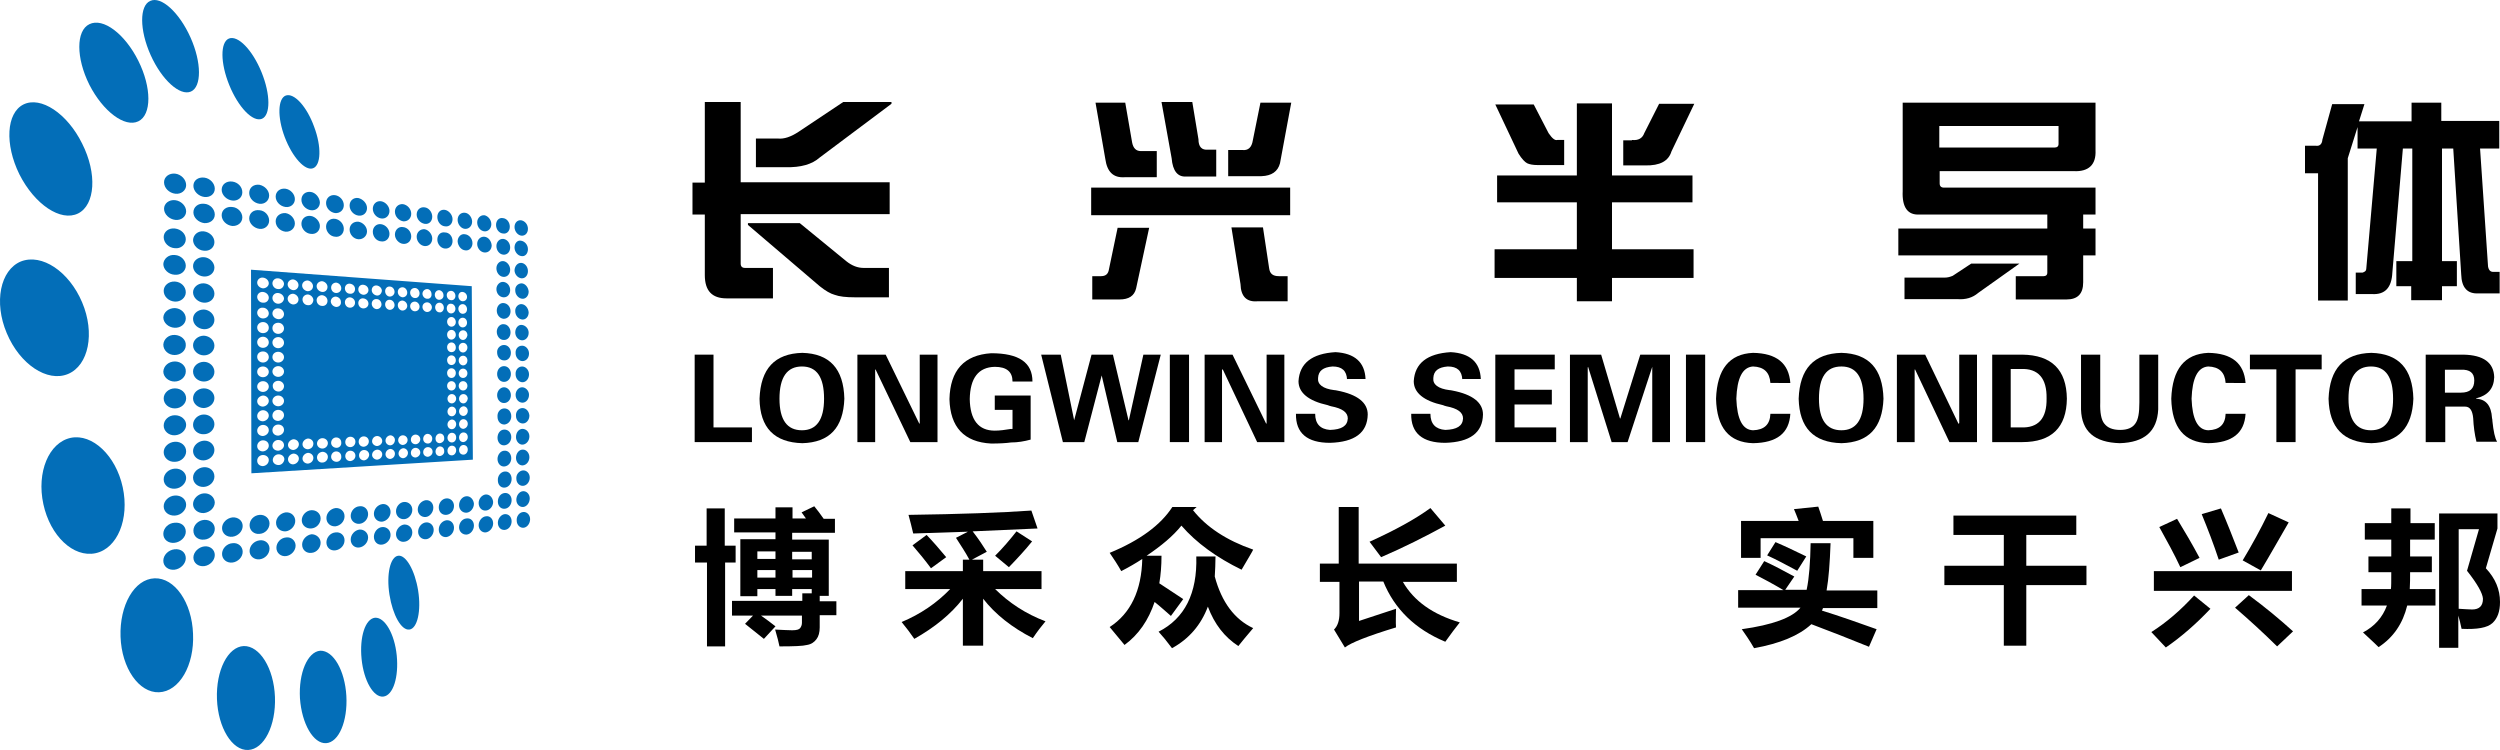 <svg xmlns="http://www.w3.org/2000/svg" xmlns:xlink="http://www.w3.org/1999/xlink" fill="none" version="1.1" width="120" height="36" viewBox="0 0 120 36"><g><g><g><g><path d="M6.639,2.916C7.283,4.207,7.283,5.514,6.639,5.824C5.995,6.133,4.951,5.359,4.29,4.069C3.646,2.779,3.646,1.471,4.29,1.161C4.951,0.835,5.995,1.626,6.639,2.916Z" fill-rule="evenodd" fill="#036EB8" fill-opacity="1"/></g><g><path d="M3.942,6.89C4.673,8.335,4.569,9.832,3.751,10.245C2.916,10.658,1.663,9.815,0.932,8.37C0.219,6.925,0.306,5.428,1.124,5.015C1.959,4.602,3.229,5.445,3.942,6.89Z" fill-rule="evenodd" fill="#036EB8" fill-opacity="1"/></g><g><path d="M3.942,14.512C4.569,15.991,4.255,17.539,3.264,17.952C2.272,18.365,0.95,17.488,0.324,15.991C-0.303,14.512,0.01,12.963,1.002,12.55C2.011,12.155,3.316,13.032,3.942,14.512Z" fill-rule="evenodd" fill="#036EB8" fill-opacity="1"/></g><g><path d="M5.891,23.389C6.221,24.92,5.63,26.331,4.586,26.554C3.525,26.778,2.411,25.729,2.081,24.197C1.75,22.666,2.342,21.238,3.403,21.015C4.429,20.808,5.56,21.858,5.891,23.389Z" fill-rule="evenodd" fill="#036EB8" fill-opacity="1"/></g><g><path d="M9.266,30.425C9.335,31.939,8.605,33.195,7.63,33.229C6.674,33.264,5.839,32.077,5.786,30.563C5.734,29.049,6.447,27.793,7.422,27.759C8.379,27.724,9.214,28.911,9.266,30.425Z" fill-rule="evenodd" fill="#036EB8" fill-opacity="1"/></g><g><path d="M13.198,33.453C13.25,34.829,12.676,35.965,11.91,35.999C11.145,36.034,10.466,34.933,10.414,33.556C10.362,32.18,10.936,31.045,11.701,31.01C12.467,30.993,13.145,32.077,13.198,33.453Z" fill-rule="evenodd" fill="#036EB8" fill-opacity="1"/></g><g><path d="M19.043,31.457C19.147,32.507,18.869,33.384,18.399,33.436C17.93,33.487,17.46,32.679,17.356,31.629C17.251,30.58,17.53,29.703,17.999,29.651C18.469,29.617,18.939,30.425,19.043,31.457Z" fill-rule="evenodd" fill="#036EB8" fill-opacity="1"/></g><g><path d="M20.07,28.344C20.226,29.324,20.035,30.167,19.652,30.219C19.269,30.27,18.852,29.531,18.695,28.55C18.539,27.569,18.73,26.726,19.113,26.675C19.478,26.623,19.913,27.363,20.07,28.344Z" fill-rule="evenodd" fill="#036EB8" fill-opacity="1"/></g><g><path d="M16.625,33.401C16.694,34.623,16.26,35.638,15.651,35.672C15.042,35.707,14.485,34.743,14.398,33.522C14.328,32.3,14.763,31.285,15.372,31.234C15.999,31.217,16.555,32.18,16.625,33.401Z" fill-rule="evenodd" fill="#036EB8" fill-opacity="1"/></g><g><path d="M9.144,1.798C9.683,3.002,9.683,4.172,9.161,4.396C8.64,4.619,7.77,3.845,7.23,2.641C6.691,1.437,6.691,0.267,7.213,0.043C7.735,-0.198,8.605,0.594,9.144,1.798Z" fill-rule="evenodd" fill="#036EB8" fill-opacity="1"/></g><g><path d="M12.554,3.467C12.989,4.533,12.989,5.531,12.571,5.703C12.136,5.875,11.44,5.153,11.006,4.086C10.571,3.019,10.571,2.022,10.988,1.85C11.423,1.678,12.119,2.4,12.554,3.467Z" fill-rule="evenodd" fill="#036EB8" fill-opacity="1"/></g><g><path d="M15.077,6.082C15.442,7.045,15.407,7.94,15.024,8.077C14.642,8.215,14.033,7.544,13.667,6.581C13.302,5.617,13.337,4.723,13.72,4.585C14.12,4.447,14.729,5.118,15.077,6.082Z" fill-rule="evenodd" fill="#036EB8" fill-opacity="1"/></g><g><path d="M8.935,8.886C8.935,9.144,8.692,9.333,8.413,9.299C8.118,9.264,7.874,9.024,7.874,8.748C7.874,8.49,8.118,8.301,8.413,8.335C8.692,8.37,8.935,8.611,8.935,8.886Z" fill-rule="evenodd" fill="#036EB8" fill-opacity="1"/></g><g><path d="M10.31,9.058C10.31,9.316,10.083,9.488,9.805,9.454C9.527,9.419,9.283,9.178,9.283,8.92C9.283,8.662,9.509,8.49,9.805,8.525C10.083,8.559,10.31,8.8,10.31,9.058Z" fill-rule="evenodd" fill="#036EB8" fill-opacity="1"/></g><g><path d="M11.632,9.23C11.632,9.488,11.406,9.66,11.145,9.626C10.866,9.591,10.64,9.35,10.64,9.11C10.64,8.852,10.866,8.68,11.145,8.714C11.423,8.748,11.632,8.972,11.632,9.23Z" fill-rule="evenodd" fill="#036EB8" fill-opacity="1"/></g><g><path d="M12.919,9.385C12.919,9.626,12.71,9.815,12.45,9.781C12.189,9.746,11.962,9.523,11.962,9.264C11.962,9.006,12.171,8.834,12.45,8.869C12.71,8.92,12.919,9.144,12.919,9.385Z" fill-rule="evenodd" fill="#036EB8" fill-opacity="1"/></g><g><path d="M14.154,9.557C14.154,9.798,13.946,9.97,13.702,9.935C13.441,9.901,13.232,9.677,13.232,9.436C13.232,9.196,13.441,9.024,13.702,9.058C13.946,9.092,14.154,9.316,14.154,9.557Z" fill-rule="evenodd" fill="#036EB8" fill-opacity="1"/></g><g><path d="M15.355,9.712C15.355,9.953,15.164,10.125,14.92,10.09C14.676,10.056,14.468,9.832,14.468,9.591C14.468,9.35,14.659,9.178,14.92,9.213C15.146,9.247,15.337,9.471,15.355,9.712Z" fill-rule="evenodd" fill="#036EB8" fill-opacity="1"/></g><g><path d="M16.503,9.849C16.503,10.09,16.312,10.245,16.086,10.228C15.842,10.193,15.651,9.987,15.651,9.746C15.651,9.505,15.842,9.333,16.086,9.368C16.312,9.402,16.503,9.609,16.503,9.849Z" fill-rule="evenodd" fill="#036EB8" fill-opacity="1"/></g><g><path d="M17.617,9.987C17.617,10.211,17.443,10.383,17.199,10.348C16.973,10.314,16.781,10.107,16.781,9.867C16.781,9.626,16.973,9.471,17.199,9.505C17.425,9.557,17.617,9.763,17.617,9.987Z" fill-rule="evenodd" fill="#036EB8" fill-opacity="1"/></g><g><path d="M18.695,10.125C18.695,10.348,18.521,10.52,18.295,10.486C18.069,10.452,17.895,10.245,17.895,10.021C17.895,9.798,18.069,9.626,18.295,9.66C18.504,9.695,18.695,9.901,18.695,10.125Z" fill-rule="evenodd" fill="#036EB8" fill-opacity="1"/></g><g><path d="M19.739,10.262C19.739,10.486,19.565,10.641,19.356,10.624C19.148,10.589,18.956,10.4,18.956,10.159C18.956,9.935,19.13,9.781,19.339,9.798C19.565,9.832,19.739,10.039,19.739,10.262Z" fill-rule="evenodd" fill="#036EB8" fill-opacity="1"/></g><g><path d="M20.748,10.4C20.748,10.624,20.591,10.778,20.383,10.744C20.174,10.71,20,10.52,20,10.297C20,10.073,20.174,9.918,20.383,9.953C20.574,9.97,20.748,10.176,20.748,10.4Z" fill-rule="evenodd" fill="#036EB8" fill-opacity="1"/></g><g><path d="M21.722,10.52C21.722,10.744,21.566,10.899,21.357,10.864C21.148,10.847,20.992,10.641,20.992,10.417C20.992,10.193,21.148,10.039,21.357,10.073C21.548,10.107,21.722,10.314,21.722,10.52Z" fill-rule="evenodd" fill="#036EB8" fill-opacity="1"/></g><g><path d="M22.662,10.641C22.662,10.847,22.505,11.002,22.314,10.985C22.122,10.968,21.966,10.761,21.966,10.555C21.966,10.331,22.122,10.193,22.314,10.211C22.505,10.228,22.662,10.434,22.662,10.641Z" fill-rule="evenodd" fill="#036EB8" fill-opacity="1"/></g><g><path d="M23.584,10.761C23.584,10.968,23.427,11.122,23.253,11.105C23.062,11.088,22.905,10.899,22.905,10.675C22.905,10.469,23.062,10.314,23.253,10.331C23.427,10.365,23.584,10.555,23.584,10.761Z" fill-rule="evenodd" fill="#036EB8" fill-opacity="1"/></g><g><path d="M24.471,10.882C24.471,11.088,24.332,11.243,24.141,11.208C23.949,11.191,23.81,11.002,23.81,10.796C23.81,10.589,23.949,10.434,24.141,10.469C24.332,10.486,24.471,10.675,24.471,10.882Z" fill-rule="evenodd" fill="#036EB8" fill-opacity="1"/></g><g><path d="M25.341,10.985C25.341,11.191,25.202,11.329,25.028,11.312C24.854,11.295,24.697,11.105,24.697,10.899C24.697,10.692,24.836,10.555,25.01,10.572C25.202,10.606,25.341,10.778,25.341,10.985Z" fill-rule="evenodd" fill="#036EB8" fill-opacity="1"/></g><g><path d="M8.935,10.142C8.935,10.4,8.692,10.589,8.413,10.555C8.118,10.52,7.874,10.279,7.874,10.021C7.874,9.763,8.118,9.574,8.413,9.609C8.692,9.643,8.935,9.884,8.935,10.142Z" fill-rule="evenodd" fill="#036EB8" fill-opacity="1"/></g><g><path d="M10.31,10.297C10.31,10.555,10.083,10.727,9.805,10.71C9.527,10.675,9.283,10.452,9.283,10.193C9.283,9.935,9.509,9.746,9.805,9.781C10.083,9.798,10.31,10.039,10.31,10.297Z" fill-rule="evenodd" fill="#036EB8" fill-opacity="1"/></g><g><path d="M11.632,10.434C11.632,10.692,11.406,10.864,11.145,10.847C10.866,10.813,10.64,10.589,10.64,10.331C10.64,10.073,10.866,9.901,11.145,9.935C11.423,9.953,11.632,10.193,11.632,10.434Z" fill-rule="evenodd" fill="#036EB8" fill-opacity="1"/></g><g><path d="M12.919,10.589C12.919,10.83,12.71,11.019,12.45,10.985C12.189,10.95,11.962,10.727,11.962,10.486C11.962,10.228,12.171,10.056,12.45,10.09C12.71,10.107,12.919,10.331,12.919,10.589Z" fill-rule="evenodd" fill="#036EB8" fill-opacity="1"/></g><g><path d="M14.154,10.727C14.154,10.968,13.946,11.14,13.702,11.122C13.441,11.088,13.232,10.882,13.232,10.624C13.232,10.383,13.441,10.211,13.702,10.228C13.946,10.262,14.154,10.486,14.154,10.727Z" fill-rule="evenodd" fill="#036EB8" fill-opacity="1"/></g><g><path d="M15.355,10.847C15.355,11.088,15.164,11.26,14.92,11.226C14.676,11.208,14.468,10.985,14.468,10.744C14.468,10.503,14.659,10.331,14.92,10.365C15.146,10.4,15.355,10.624,15.355,10.847Z" fill-rule="evenodd" fill="#036EB8" fill-opacity="1"/></g><g><path d="M16.503,10.985C16.503,11.226,16.312,11.398,16.086,11.363C15.842,11.346,15.651,11.122,15.651,10.882C15.651,10.641,15.842,10.469,16.086,10.503C16.312,10.538,16.503,10.744,16.503,10.985Z" fill-rule="evenodd" fill="#036EB8" fill-opacity="1"/></g><g><path d="M17.617,11.105C17.617,11.329,17.425,11.501,17.199,11.484C16.973,11.467,16.781,11.26,16.781,11.019C16.781,10.778,16.973,10.624,17.199,10.641C17.425,10.675,17.617,10.882,17.617,11.105Z" fill-rule="evenodd" fill="#036EB8" fill-opacity="1"/></g><g><path d="M18.695,11.226C18.695,11.449,18.521,11.621,18.295,11.587C18.069,11.57,17.895,11.363,17.895,11.122C17.895,10.899,18.069,10.727,18.295,10.761C18.521,10.796,18.695,11.002,18.695,11.226Z" fill-rule="evenodd" fill="#036EB8" fill-opacity="1"/></g><g><path d="M19.739,11.346C19.739,11.57,19.565,11.725,19.356,11.707C19.148,11.69,18.956,11.484,18.956,11.26C18.956,11.036,19.13,10.864,19.339,10.899C19.565,10.916,19.739,11.122,19.739,11.346Z" fill-rule="evenodd" fill="#036EB8" fill-opacity="1"/></g><g><path d="M20.748,11.449C20.748,11.673,20.591,11.828,20.383,11.811C20.174,11.793,20,11.587,20,11.363C20,11.14,20.174,10.985,20.383,11.002C20.574,11.036,20.748,11.243,20.748,11.449Z" fill-rule="evenodd" fill="#036EB8" fill-opacity="1"/></g><g><path d="M21.722,11.57C21.722,11.793,21.566,11.948,21.357,11.931C21.148,11.914,20.992,11.707,20.992,11.501C20.992,11.277,21.148,11.122,21.357,11.157C21.566,11.157,21.722,11.346,21.722,11.57Z" fill-rule="evenodd" fill="#036EB8" fill-opacity="1"/></g><g><path d="M22.679,11.673C22.679,11.879,22.523,12.051,22.331,12.017C22.14,12,21.983,11.811,21.966,11.587C21.966,11.381,22.122,11.208,22.314,11.243C22.505,11.26,22.679,11.449,22.679,11.673Z" fill-rule="evenodd" fill="#036EB8" fill-opacity="1"/></g><g><path d="M24.228,24.679C24.419,24.662,24.558,24.817,24.558,25.023C24.558,25.23,24.419,25.419,24.228,25.436C24.036,25.453,23.897,25.298,23.897,25.092C23.897,24.886,24.054,24.696,24.228,24.679Z" fill-rule="evenodd" fill="#036EB8" fill-opacity="1"/></g><g><path d="M24.228,23.664C24.419,23.647,24.558,23.802,24.558,24.008C24.558,24.215,24.419,24.404,24.228,24.421C24.036,24.438,23.897,24.283,23.897,24.077C23.897,23.853,24.036,23.681,24.228,23.664Z" fill-rule="evenodd" fill="#036EB8" fill-opacity="1"/></g><g><path d="M24.228,22.632C24.419,22.615,24.558,22.769,24.558,22.993C24.558,23.2,24.419,23.389,24.228,23.406C24.036,23.423,23.897,23.268,23.897,23.062C23.88,22.838,24.036,22.649,24.228,22.632Z" fill-rule="evenodd" fill="#036EB8" fill-opacity="1"/></g><g><path d="M24.21,21.634C24.402,21.617,24.541,21.789,24.541,21.995C24.541,22.202,24.402,22.374,24.21,22.391C24.019,22.408,23.88,22.236,23.88,22.03C23.88,21.823,24.036,21.634,24.21,21.634Z" fill-rule="evenodd" fill="#036EB8" fill-opacity="1"/></g><g><path d="M24.21,20.619C24.402,20.619,24.541,20.774,24.541,20.98C24.541,21.187,24.402,21.359,24.21,21.376C24.019,21.393,23.88,21.221,23.88,21.015C23.88,20.791,24.019,20.619,24.21,20.619Z" fill-rule="evenodd" fill="#036EB8" fill-opacity="1"/></g><g><path d="M24.21,19.604C24.402,19.604,24.541,19.759,24.541,19.982C24.541,20.189,24.401,20.361,24.21,20.378C24.019,20.378,23.88,20.223,23.88,20C23.862,19.776,24.019,19.604,24.21,19.604Z" fill-rule="evenodd" fill="#036EB8" fill-opacity="1"/></g><g><path d="M24.193,18.589C24.367,18.589,24.523,18.761,24.523,18.967C24.523,19.174,24.384,19.346,24.193,19.346C24.001,19.346,23.862,19.174,23.862,18.967C23.862,18.761,24.019,18.589,24.193,18.589Z" fill-rule="evenodd" fill="#036EB8" fill-opacity="1"/></g><g><path d="M24.193,17.574C24.384,17.574,24.523,17.746,24.523,17.952C24.523,18.159,24.384,18.331,24.193,18.331C24.001,18.331,23.862,18.159,23.862,17.952C23.862,17.746,24.001,17.574,24.193,17.574Z" fill-rule="evenodd" fill="#036EB8" fill-opacity="1"/></g><g><path d="M24.193,16.559C24.384,16.559,24.523,16.731,24.523,16.937C24.523,17.144,24.384,17.316,24.193,17.299C24.001,17.299,23.862,17.127,23.862,16.92C23.845,16.731,24.001,16.559,24.193,16.559Z" fill-rule="evenodd" fill="#036EB8" fill-opacity="1"/></g><g><path d="M24.175,15.561C24.367,15.561,24.506,15.75,24.506,15.957C24.506,16.163,24.367,16.335,24.175,16.318C23.984,16.318,23.845,16.129,23.845,15.922C23.845,15.716,24.001,15.544,24.175,15.561Z" fill-rule="evenodd" fill="#036EB8" fill-opacity="1"/></g><g><path d="M24.175,14.546C24.367,14.563,24.506,14.735,24.506,14.942C24.506,15.148,24.367,15.303,24.175,15.303C23.984,15.286,23.845,15.114,23.845,14.907C23.845,14.701,23.984,14.529,24.175,14.546Z" fill-rule="evenodd" fill="#036EB8" fill-opacity="1"/></g><g><path d="M24.158,13.531C24.349,13.548,24.488,13.72,24.488,13.927C24.488,14.133,24.349,14.288,24.158,14.271C23.967,14.254,23.827,14.082,23.827,13.875C23.827,13.686,23.984,13.514,24.158,13.531Z" fill-rule="evenodd" fill="#036EB8" fill-opacity="1"/></g><g><path d="M24.158,12.533C24.332,12.55,24.488,12.74,24.488,12.946C24.488,13.153,24.349,13.307,24.158,13.29C23.967,13.273,23.827,13.084,23.827,12.877C23.827,12.671,23.984,12.516,24.158,12.533Z" fill-rule="evenodd" fill="#036EB8" fill-opacity="1"/></g><g><path d="M25.115,24.576C25.289,24.559,25.445,24.714,25.445,24.92C25.445,25.126,25.306,25.316,25.132,25.333C24.958,25.35,24.802,25.195,24.802,24.989C24.784,24.782,24.923,24.593,25.115,24.576Z" fill-rule="evenodd" fill="#036EB8" fill-opacity="1"/></g><g><path d="M25.097,23.578C25.271,23.561,25.428,23.716,25.428,23.922C25.428,24.129,25.289,24.318,25.115,24.335C24.941,24.352,24.784,24.197,24.784,23.991C24.784,23.784,24.923,23.595,25.097,23.578Z" fill-rule="evenodd" fill="#036EB8" fill-opacity="1"/></g><g><path d="M25.097,22.58C25.271,22.563,25.428,22.718,25.428,22.924C25.428,23.131,25.289,23.303,25.115,23.32C24.941,23.337,24.784,23.182,24.784,22.976C24.767,22.769,24.923,22.597,25.097,22.58Z" fill-rule="evenodd" fill="#036EB8" fill-opacity="1"/></g><g><path d="M25.08,21.582C25.254,21.565,25.411,21.737,25.411,21.944C25.411,22.15,25.271,22.322,25.097,22.339C24.923,22.357,24.767,22.185,24.767,21.978C24.767,21.772,24.906,21.582,25.08,21.582Z" fill-rule="evenodd" fill="#036EB8" fill-opacity="1"/></g><g><path d="M25.08,20.585C25.254,20.585,25.411,20.739,25.411,20.946C25.411,21.152,25.271,21.324,25.097,21.342C24.923,21.359,24.767,21.187,24.767,20.98C24.767,20.757,24.906,20.585,25.08,20.585Z" fill-rule="evenodd" fill="#036EB8" fill-opacity="1"/></g><g><path d="M25.08,19.587C25.254,19.587,25.393,19.742,25.411,19.948C25.411,20.154,25.271,20.327,25.097,20.327C24.923,20.327,24.767,20.172,24.767,19.965C24.749,19.759,24.889,19.587,25.08,19.587Z" fill-rule="evenodd" fill="#036EB8" fill-opacity="1"/></g><g><path d="M25.063,18.589C25.237,18.589,25.393,18.761,25.393,18.95C25.393,19.157,25.254,19.329,25.08,19.329C24.906,19.329,24.749,19.174,24.749,18.95C24.749,18.761,24.889,18.589,25.063,18.589Z" fill-rule="evenodd" fill="#036EB8" fill-opacity="1"/></g><g><path d="M25.063,17.591C25.237,17.591,25.393,17.763,25.393,17.97C25.393,18.176,25.254,18.348,25.08,18.348C24.906,18.348,24.749,18.176,24.749,17.97C24.732,17.746,24.889,17.591,25.063,17.591Z" fill-rule="evenodd" fill="#036EB8" fill-opacity="1"/></g><g><path d="M25.063,16.593C25.237,16.593,25.393,16.765,25.393,16.972C25.393,17.178,25.254,17.333,25.08,17.333C24.906,17.333,24.749,17.161,24.749,16.955C24.732,16.748,24.871,16.593,25.063,16.593Z" fill-rule="evenodd" fill="#036EB8" fill-opacity="1"/></g><g><path d="M25.045,15.595C25.219,15.613,25.376,15.768,25.376,15.974C25.376,16.18,25.237,16.335,25.063,16.335C24.889,16.335,24.732,16.163,24.732,15.957C24.732,15.75,24.871,15.578,25.045,15.595Z" fill-rule="evenodd" fill="#036EB8" fill-opacity="1"/></g><g><path d="M25.045,14.598C25.219,14.615,25.358,14.787,25.376,14.993C25.376,15.2,25.237,15.355,25.063,15.337C24.889,15.32,24.732,15.148,24.732,14.942C24.715,14.752,24.871,14.58,25.045,14.598Z" fill-rule="evenodd" fill="#036EB8" fill-opacity="1"/></g><g><path d="M25.045,13.6C25.219,13.617,25.358,13.789,25.376,13.996C25.376,14.202,25.237,14.357,25.063,14.34C24.889,14.322,24.732,14.15,24.732,13.944C24.715,13.755,24.854,13.6,25.045,13.6Z" fill-rule="evenodd" fill="#036EB8" fill-opacity="1"/></g><g><path d="M25.028,12.619C25.202,12.636,25.341,12.808,25.341,13.015C25.341,13.221,25.202,13.376,25.028,13.359C24.854,13.342,24.697,13.17,24.697,12.963C24.715,12.757,24.854,12.602,25.028,12.619Z" fill-rule="evenodd" fill="#036EB8" fill-opacity="1"/></g><g><path d="M8.396,23.785C8.692,23.767,8.935,23.957,8.935,24.232C8.935,24.49,8.692,24.731,8.396,24.748C8.1,24.765,7.857,24.576,7.857,24.301C7.857,24.043,8.1,23.802,8.396,23.785Z" fill-rule="evenodd" fill="#036EB8" fill-opacity="1"/></g><g><path d="M8.396,22.494C8.692,22.477,8.935,22.683,8.935,22.942C8.935,23.2,8.692,23.44,8.396,23.458C8.1,23.475,7.857,23.286,7.857,23.01C7.857,22.735,8.1,22.511,8.396,22.494Z" fill-rule="evenodd" fill="#036EB8" fill-opacity="1"/></g><g><path d="M8.396,21.204C8.692,21.187,8.935,21.393,8.935,21.668C8.935,21.926,8.692,22.167,8.396,22.167C8.1,22.185,7.857,21.978,7.857,21.703C7.857,21.445,8.1,21.221,8.396,21.204Z" fill-rule="evenodd" fill="#036EB8" fill-opacity="1"/></g><g><path d="M8.396,19.931C8.692,19.931,8.935,20.137,8.935,20.395C8.935,20.653,8.692,20.877,8.396,20.894C8.1,20.911,7.857,20.688,7.857,20.43C7.857,20.154,8.1,19.931,8.396,19.931Z" fill-rule="evenodd" fill="#036EB8" fill-opacity="1"/></g><g><path d="M8.396,18.641C8.692,18.641,8.935,18.847,8.935,19.122C8.935,19.38,8.692,19.604,8.396,19.604C8.1,19.604,7.857,19.398,7.857,19.122C7.857,18.864,8.1,18.641,8.396,18.641Z" fill-rule="evenodd" fill="#036EB8" fill-opacity="1"/></g><g><path d="M8.396,17.35C8.692,17.35,8.935,17.574,8.918,17.832C8.918,18.09,8.674,18.314,8.379,18.314C8.083,18.314,7.839,18.09,7.839,17.832C7.857,17.557,8.1,17.35,8.396,17.35Z" fill-rule="evenodd" fill="#036EB8" fill-opacity="1"/></g><g><path d="M8.396,16.077C8.692,16.094,8.935,16.301,8.918,16.576C8.918,16.834,8.674,17.041,8.379,17.041C8.083,17.041,7.839,16.817,7.839,16.542C7.857,16.266,8.1,16.06,8.396,16.077Z" fill-rule="evenodd" fill="#036EB8" fill-opacity="1"/></g><g><path d="M8.396,14.787C8.692,14.804,8.918,15.028,8.918,15.286C8.918,15.544,8.674,15.75,8.379,15.733C8.083,15.716,7.839,15.492,7.839,15.234C7.857,14.976,8.1,14.787,8.396,14.787Z" fill-rule="evenodd" fill="#036EB8" fill-opacity="1"/></g><g><path d="M8.396,13.514C8.692,13.531,8.918,13.755,8.918,14.03C8.918,14.288,8.674,14.494,8.396,14.477C8.1,14.46,7.857,14.236,7.857,13.961C7.857,13.703,8.1,13.497,8.396,13.514Z" fill-rule="evenodd" fill="#036EB8" fill-opacity="1"/></g><g><path d="M8.396,12.241C8.692,12.258,8.918,12.499,8.918,12.757C8.918,13.015,8.674,13.221,8.379,13.187C8.083,13.17,7.839,12.929,7.839,12.671C7.857,12.413,8.1,12.206,8.396,12.241Z" fill-rule="evenodd" fill="#036EB8" fill-opacity="1"/></g><g><path d="M8.396,10.968C8.692,11.002,8.918,11.226,8.918,11.484C8.918,11.742,8.674,11.948,8.396,11.914C8.1,11.897,7.857,11.656,7.857,11.381C7.857,11.122,8.1,10.933,8.396,10.968Z" fill-rule="evenodd" fill="#036EB8" fill-opacity="1"/></g><g><path d="M9.788,23.681C10.066,23.664,10.292,23.853,10.31,24.111C10.31,24.369,10.083,24.593,9.788,24.627C9.509,24.645,9.266,24.455,9.266,24.197C9.266,23.939,9.509,23.698,9.788,23.681Z" fill-rule="evenodd" fill="#036EB8" fill-opacity="1"/></g><g><path d="M9.788,22.425C10.066,22.408,10.292,22.597,10.292,22.873C10.292,23.131,10.066,23.354,9.788,23.372C9.509,23.389,9.266,23.2,9.266,22.924C9.266,22.666,9.509,22.443,9.788,22.425Z" fill-rule="evenodd" fill="#036EB8" fill-opacity="1"/></g><g><path d="M9.788,21.152C10.066,21.135,10.292,21.342,10.292,21.6C10.292,21.858,10.066,22.081,9.788,22.099C9.509,22.116,9.266,21.909,9.266,21.651C9.266,21.393,9.509,21.17,9.788,21.152Z" fill-rule="evenodd" fill="#036EB8" fill-opacity="1"/></g><g><path d="M9.788,19.896C10.066,19.896,10.292,20.103,10.292,20.361C10.292,20.619,10.066,20.843,9.788,20.843C9.509,20.86,9.266,20.653,9.266,20.395C9.266,20.12,9.509,19.896,9.788,19.896Z" fill-rule="evenodd" fill="#036EB8" fill-opacity="1"/></g><g><path d="M9.788,18.641C10.066,18.641,10.292,18.847,10.292,19.105C10.292,19.363,10.066,19.57,9.788,19.587C9.509,19.587,9.266,19.38,9.266,19.122C9.266,18.847,9.509,18.641,9.788,18.641Z" fill-rule="evenodd" fill="#036EB8" fill-opacity="1"/></g><g><path d="M9.788,17.367C10.066,17.367,10.292,17.591,10.292,17.849C10.292,18.107,10.066,18.314,9.788,18.314C9.509,18.314,9.266,18.107,9.266,17.832C9.266,17.574,9.509,17.367,9.788,17.367Z" fill-rule="evenodd" fill="#036EB8" fill-opacity="1"/></g><g><path d="M9.788,16.112C10.066,16.129,10.292,16.335,10.292,16.593C10.292,16.851,10.066,17.058,9.788,17.058C9.509,17.058,9.266,16.834,9.266,16.576C9.266,16.318,9.509,16.112,9.788,16.112Z" fill-rule="evenodd" fill="#036EB8" fill-opacity="1"/></g><g><path d="M9.788,14.856C10.066,14.873,10.292,15.097,10.292,15.355C10.292,15.613,10.066,15.819,9.788,15.802C9.509,15.785,9.266,15.578,9.266,15.303C9.266,15.045,9.509,14.856,9.788,14.856Z" fill-rule="evenodd" fill="#036EB8" fill-opacity="1"/></g><g><path d="M9.788,13.6C10.066,13.617,10.292,13.841,10.292,14.099C10.292,14.357,10.066,14.546,9.788,14.529C9.509,14.512,9.266,14.288,9.266,14.03C9.266,13.789,9.509,13.583,9.788,13.6Z" fill-rule="evenodd" fill="#036EB8" fill-opacity="1"/></g><g><path d="M9.788,12.344C10.066,12.361,10.292,12.602,10.292,12.843C10.292,13.101,10.066,13.29,9.788,13.273C9.509,13.256,9.266,13.032,9.266,12.774C9.266,12.516,9.509,12.327,9.788,12.344Z" fill-rule="evenodd" fill="#036EB8" fill-opacity="1"/></g><g><path d="M9.788,11.105C10.066,11.14,10.292,11.363,10.292,11.621C10.292,11.879,10.066,12.069,9.788,12.034C9.509,12.017,9.266,11.776,9.266,11.518C9.283,11.26,9.509,11.071,9.788,11.105Z" fill-rule="evenodd" fill="#036EB8" fill-opacity="1"/></g><g><path d="M23.601,11.776C23.601,11.983,23.445,12.137,23.253,12.12C23.062,12.103,22.905,11.914,22.905,11.707C22.905,11.501,23.062,11.346,23.253,11.363C23.445,11.381,23.584,11.57,23.601,11.776Z" fill-rule="evenodd" fill="#036EB8" fill-opacity="1"/></g><g><path d="M8.918,25.522C8.918,25.78,8.674,26.021,8.379,26.055C8.083,26.09,7.839,25.901,7.839,25.625C7.839,25.35,8.083,25.109,8.379,25.092C8.692,25.058,8.918,25.247,8.918,25.522Z" fill-rule="evenodd" fill="#036EB8" fill-opacity="1"/></g><g><path d="M10.31,25.384C10.31,25.643,10.083,25.883,9.805,25.901C9.509,25.935,9.283,25.746,9.283,25.47C9.283,25.212,9.509,24.972,9.805,24.954C10.083,24.937,10.31,25.126,10.31,25.384Z" fill-rule="evenodd" fill="#036EB8" fill-opacity="1"/></g><g><path d="M11.649,25.247C11.649,25.505,11.423,25.729,11.162,25.763C10.884,25.797,10.658,25.608,10.658,25.35C10.658,25.092,10.884,24.868,11.162,24.834C11.423,24.817,11.649,24.989,11.649,25.247Z" fill-rule="evenodd" fill="#036EB8" fill-opacity="1"/></g><g><path d="M12.937,25.126C12.937,25.384,12.728,25.608,12.467,25.625C12.206,25.66,11.98,25.47,11.98,25.212C11.98,24.954,12.189,24.731,12.467,24.713C12.728,24.696,12.937,24.886,12.937,25.126Z" fill-rule="evenodd" fill="#036EB8" fill-opacity="1"/></g><g><path d="M14.172,25.006C14.172,25.247,13.963,25.47,13.72,25.505C13.459,25.522,13.25,25.35,13.25,25.092C13.25,24.851,13.459,24.627,13.72,24.593C13.98,24.576,14.172,24.765,14.172,25.006Z" fill-rule="evenodd" fill="#036EB8" fill-opacity="1"/></g><g><path d="M15.39,24.886C15.39,25.126,15.198,25.35,14.937,25.367C14.694,25.384,14.485,25.212,14.485,24.972C14.485,24.731,14.694,24.507,14.937,24.49C15.181,24.473,15.39,24.645,15.39,24.886Z" fill-rule="evenodd" fill="#036EB8" fill-opacity="1"/></g><g><path d="M16.538,24.782C16.538,25.023,16.347,25.23,16.103,25.264C15.859,25.281,15.668,25.109,15.668,24.868C15.668,24.627,15.859,24.421,16.103,24.387C16.347,24.369,16.538,24.541,16.538,24.782Z" fill-rule="evenodd" fill="#036EB8" fill-opacity="1"/></g><g><path d="M17.669,24.679C17.669,24.92,17.477,25.126,17.251,25.144C17.025,25.161,16.834,24.989,16.834,24.765C16.834,24.524,17.025,24.318,17.251,24.301C17.477,24.266,17.669,24.438,17.669,24.679Z" fill-rule="evenodd" fill="#036EB8" fill-opacity="1"/></g><g><path d="M18.747,24.576C18.747,24.8,18.573,25.006,18.347,25.04C18.121,25.058,17.947,24.886,17.947,24.662C17.947,24.438,18.121,24.232,18.347,24.197C18.556,24.163,18.747,24.335,18.747,24.576Z" fill-rule="evenodd" fill="#036EB8" fill-opacity="1"/></g><g><path d="M19.791,24.473C19.791,24.696,19.617,24.903,19.408,24.92C19.2,24.937,19.008,24.782,19.008,24.541C19.008,24.318,19.182,24.111,19.391,24.094C19.617,24.077,19.791,24.249,19.791,24.473Z" fill-rule="evenodd" fill="#036EB8" fill-opacity="1"/></g><g><path d="M20.8,24.369C20.8,24.593,20.626,24.8,20.435,24.817C20.226,24.834,20.052,24.679,20.052,24.455C20.052,24.232,20.226,24.043,20.435,24.008C20.644,23.991,20.8,24.146,20.8,24.369Z" fill-rule="evenodd" fill="#036EB8" fill-opacity="1"/></g><g><path d="M21.792,24.283C21.792,24.507,21.635,24.696,21.427,24.713C21.218,24.731,21.061,24.576,21.061,24.352C21.061,24.129,21.218,23.939,21.427,23.922C21.618,23.905,21.792,24.06,21.792,24.283Z" fill-rule="evenodd" fill="#036EB8" fill-opacity="1"/></g><g><path d="M22.749,24.18C22.749,24.387,22.592,24.593,22.401,24.61C22.209,24.627,22.035,24.473,22.035,24.249C22.035,24.025,22.192,23.836,22.383,23.819C22.575,23.802,22.731,23.974,22.749,24.18Z" fill-rule="evenodd" fill="#036EB8" fill-opacity="1"/></g><g><path d="M23.671,24.094C23.671,24.301,23.514,24.49,23.323,24.507C23.131,24.524,22.975,24.369,22.975,24.146C22.975,23.939,23.131,23.75,23.323,23.733C23.514,23.733,23.653,23.888,23.671,24.094Z" fill-rule="evenodd" fill="#036EB8" fill-opacity="1"/></g><g><path d="M8.918,26.795C8.918,27.053,8.674,27.311,8.379,27.346C8.083,27.38,7.839,27.191,7.839,26.916C7.839,26.64,8.083,26.399,8.379,26.365C8.692,26.331,8.918,26.52,8.918,26.795Z" fill-rule="evenodd" fill="#036EB8" fill-opacity="1"/></g><g><path d="M10.31,26.64C10.31,26.898,10.083,27.139,9.805,27.174C9.509,27.208,9.283,27.019,9.283,26.761C9.283,26.503,9.527,26.262,9.805,26.227C10.083,26.193,10.31,26.382,10.31,26.64Z" fill-rule="evenodd" fill="#036EB8" fill-opacity="1"/></g><g><path d="M11.649,26.485C11.649,26.744,11.423,26.967,11.162,27.002C10.884,27.036,10.658,26.847,10.658,26.589C10.658,26.331,10.884,26.09,11.162,26.073C11.423,26.038,11.649,26.227,11.649,26.485Z" fill-rule="evenodd" fill="#036EB8" fill-opacity="1"/></g><g><path d="M12.937,26.331C12.937,26.589,12.728,26.812,12.467,26.847C12.206,26.881,11.98,26.692,11.98,26.451C11.98,26.193,12.189,25.969,12.467,25.935C12.728,25.901,12.937,26.09,12.937,26.331Z" fill-rule="evenodd" fill="#036EB8" fill-opacity="1"/></g><g><path d="M14.189,26.193C14.189,26.434,13.98,26.658,13.737,26.692C13.476,26.726,13.267,26.537,13.267,26.296C13.267,26.038,13.476,25.815,13.737,25.797C13.98,25.763,14.189,25.952,14.189,26.193Z" fill-rule="evenodd" fill="#036EB8" fill-opacity="1"/></g><g><path d="M15.39,26.055C15.39,26.296,15.198,26.52,14.955,26.537C14.711,26.572,14.502,26.399,14.502,26.141C14.502,25.901,14.711,25.677,14.955,25.643C15.181,25.643,15.39,25.815,15.39,26.055Z" fill-rule="evenodd" fill="#036EB8" fill-opacity="1"/></g><g><path d="M16.538,25.935C16.538,26.176,16.347,26.382,16.103,26.417C15.859,26.451,15.668,26.279,15.668,26.038C15.668,25.797,15.859,25.574,16.103,25.556C16.347,25.522,16.538,25.694,16.538,25.935Z" fill-rule="evenodd" fill="#036EB8" fill-opacity="1"/></g><g><path d="M17.669,25.797C17.669,26.038,17.477,26.245,17.251,26.279C17.025,26.313,16.834,26.141,16.834,25.901C16.834,25.66,17.025,25.453,17.251,25.419C17.477,25.402,17.669,25.574,17.669,25.797Z" fill-rule="evenodd" fill="#036EB8" fill-opacity="1"/></g><g><path d="M18.747,25.677C18.747,25.901,18.573,26.107,18.347,26.141C18.121,26.176,17.947,26.004,17.947,25.763C17.947,25.539,18.121,25.316,18.347,25.298C18.573,25.281,18.747,25.453,18.747,25.677Z" fill-rule="evenodd" fill="#036EB8" fill-opacity="1"/></g><g><path d="M19.791,25.556C19.791,25.78,19.617,25.987,19.408,26.004C19.2,26.038,19.008,25.866,19.008,25.643C19.008,25.419,19.182,25.212,19.391,25.178C19.617,25.161,19.791,25.333,19.791,25.556Z" fill-rule="evenodd" fill="#036EB8" fill-opacity="1"/></g><g><path d="M20.818,25.436C20.818,25.66,20.644,25.866,20.452,25.883C20.244,25.901,20.07,25.746,20.07,25.522C20.07,25.298,20.244,25.092,20.452,25.075C20.644,25.058,20.818,25.212,20.818,25.436Z" fill-rule="evenodd" fill="#036EB8" fill-opacity="1"/></g><g><path d="M21.792,25.333C21.792,25.556,21.635,25.746,21.427,25.78C21.218,25.797,21.061,25.643,21.061,25.419C21.061,25.195,21.218,25.006,21.427,24.972C21.635,24.954,21.792,25.109,21.792,25.333Z" fill-rule="evenodd" fill="#036EB8" fill-opacity="1"/></g><g><path d="M22.749,25.23C22.749,25.436,22.592,25.643,22.401,25.66C22.209,25.677,22.035,25.522,22.035,25.316C22.035,25.092,22.192,24.903,22.383,24.886C22.592,24.851,22.749,25.006,22.749,25.23Z" fill-rule="evenodd" fill="#036EB8" fill-opacity="1"/></g><g><path d="M23.671,25.126C23.671,25.333,23.514,25.522,23.323,25.556C23.131,25.574,22.975,25.419,22.975,25.212C22.975,25.006,23.131,24.8,23.323,24.782C23.514,24.748,23.671,24.903,23.671,25.126Z" fill-rule="evenodd" fill="#036EB8" fill-opacity="1"/></g><g><path d="M24.488,11.879C24.488,12.086,24.349,12.241,24.158,12.224C23.967,12.206,23.827,12.017,23.827,11.811C23.827,11.604,23.984,11.449,24.158,11.467C24.332,11.484,24.488,11.656,24.488,11.879Z" fill-rule="evenodd" fill="#036EB8" fill-opacity="1"/></g><g><path d="M25.341,11.965C25.341,12.172,25.202,12.327,25.028,12.292C24.854,12.275,24.697,12.086,24.697,11.879C24.697,11.673,24.836,11.518,25.01,11.553C25.202,11.587,25.341,11.759,25.341,11.965Z" fill-rule="evenodd" fill="#036EB8" fill-opacity="1"/></g><g><path d="M22.209,14.46C22.088,14.46,22.001,14.34,22.001,14.219C22.001,14.099,22.088,13.996,22.209,14.013C22.331,14.03,22.418,14.133,22.418,14.254C22.418,14.374,22.331,14.46,22.209,14.46ZM22.209,15.062C22.088,15.062,22.001,14.942,22.001,14.821C22.001,14.701,22.088,14.598,22.209,14.598C22.331,14.598,22.418,14.718,22.418,14.838C22.418,14.976,22.331,15.062,22.209,15.062ZM22.209,15.716C22.088,15.716,22.001,15.595,22.001,15.475C22.001,15.355,22.088,15.251,22.209,15.251C22.331,15.251,22.418,15.355,22.418,15.492C22.418,15.613,22.331,15.716,22.209,15.716ZM22.227,16.318C22.105,16.318,22.018,16.215,22.018,16.077C22.018,15.957,22.105,15.854,22.227,15.854C22.349,15.854,22.436,15.957,22.436,16.094C22.418,16.215,22.331,16.318,22.227,16.318ZM22.227,16.92C22.105,16.92,22.018,16.817,22.018,16.679C22.018,16.559,22.105,16.456,22.227,16.456C22.349,16.456,22.436,16.559,22.436,16.679C22.436,16.817,22.331,16.92,22.227,16.92ZM22.227,17.539C22.122,17.539,22.018,17.436,22.018,17.299C22.018,17.178,22.105,17.075,22.227,17.075C22.349,17.075,22.436,17.178,22.436,17.299C22.436,17.436,22.349,17.539,22.227,17.539ZM22.227,18.142C22.105,18.142,22.018,18.038,22.018,17.918C22.018,17.798,22.105,17.694,22.227,17.694C22.349,17.694,22.436,17.798,22.436,17.918C22.436,18.038,22.349,18.142,22.227,18.142ZM22.227,18.744C22.105,18.744,22.018,18.641,22.018,18.52C22.018,18.4,22.105,18.296,22.227,18.296C22.349,18.296,22.436,18.4,22.436,18.52C22.436,18.641,22.349,18.744,22.227,18.744ZM22.244,19.363C22.122,19.363,22.035,19.26,22.035,19.139C22.035,19.019,22.122,18.916,22.244,18.916C22.366,18.916,22.453,19.019,22.453,19.139C22.436,19.26,22.349,19.363,22.244,19.363ZM22.244,19.965C22.122,19.965,22.035,19.862,22.035,19.742C22.035,19.621,22.122,19.518,22.244,19.501C22.366,19.501,22.453,19.604,22.453,19.724C22.453,19.862,22.349,19.965,22.244,19.965ZM22.244,20.585C22.122,20.585,22.035,20.481,22.035,20.361C22.035,20.24,22.122,20.12,22.244,20.12C22.366,20.12,22.453,20.223,22.453,20.344C22.453,20.464,22.366,20.567,22.244,20.585ZM22.244,21.221C22.122,21.221,22.035,21.135,22.035,20.997C22.035,20.877,22.122,20.757,22.244,20.757C22.366,20.757,22.453,20.843,22.453,20.98C22.453,21.101,22.366,21.204,22.244,21.221ZM22.244,21.823C22.122,21.823,22.035,21.737,22.035,21.6C22.035,21.479,22.122,21.359,22.244,21.359C22.366,21.359,22.453,21.445,22.453,21.582C22.453,21.703,22.366,21.823,22.244,21.823ZM21.67,15.681C21.548,15.681,21.461,15.561,21.461,15.441C21.461,15.32,21.548,15.217,21.67,15.217C21.792,15.217,21.879,15.337,21.879,15.458C21.879,15.595,21.774,15.681,21.67,15.681ZM21.67,16.301C21.548,16.301,21.461,16.198,21.461,16.06C21.461,15.94,21.548,15.836,21.67,15.836C21.792,15.836,21.879,15.94,21.879,16.077C21.879,16.198,21.774,16.301,21.67,16.301ZM21.67,16.903C21.548,16.903,21.461,16.8,21.461,16.662C21.461,16.542,21.548,16.438,21.67,16.438C21.792,16.438,21.879,16.542,21.879,16.679C21.879,16.817,21.792,16.903,21.67,16.903ZM21.67,17.522C21.548,17.522,21.461,17.419,21.461,17.281C21.461,17.161,21.548,17.058,21.67,17.058C21.792,17.058,21.879,17.161,21.879,17.299C21.879,17.419,21.792,17.522,21.67,17.522ZM21.67,18.142C21.548,18.142,21.461,18.038,21.461,17.901C21.461,17.78,21.548,17.677,21.67,17.677C21.792,17.677,21.879,17.78,21.879,17.901C21.879,18.038,21.792,18.142,21.67,18.142ZM21.67,18.744C21.548,18.744,21.461,18.641,21.461,18.52C21.461,18.4,21.548,18.296,21.67,18.296C21.792,18.296,21.879,18.4,21.879,18.52C21.879,18.641,21.792,18.744,21.67,18.744ZM21.688,19.363C21.566,19.363,21.479,19.26,21.479,19.139C21.479,19.019,21.566,18.916,21.688,18.916C21.809,18.916,21.896,19.019,21.896,19.139C21.896,19.26,21.792,19.363,21.688,19.363ZM21.688,19.982C21.566,19.982,21.479,19.879,21.479,19.759C21.479,19.638,21.566,19.518,21.688,19.518C21.809,19.518,21.896,19.621,21.896,19.742C21.896,19.879,21.792,19.982,21.688,19.982ZM21.688,20.602C21.566,20.602,21.479,20.499,21.479,20.378C21.479,20.258,21.566,20.154,21.688,20.137C21.809,20.137,21.896,20.24,21.896,20.361C21.896,20.481,21.809,20.602,21.688,20.602ZM21.688,21.238C21.566,21.238,21.479,21.135,21.479,21.015C21.479,20.894,21.566,20.774,21.688,20.774C21.809,20.774,21.896,20.86,21.896,20.997C21.896,21.135,21.809,21.238,21.688,21.238ZM21.688,21.858C21.566,21.858,21.479,21.772,21.479,21.634C21.479,21.514,21.566,21.393,21.688,21.393C21.809,21.393,21.896,21.479,21.896,21.617C21.896,21.737,21.809,21.858,21.688,21.858ZM21.653,14.58C21.774,14.58,21.861,14.701,21.861,14.821C21.861,14.942,21.774,15.045,21.653,15.045C21.531,15.045,21.444,14.925,21.444,14.804C21.444,14.666,21.531,14.563,21.653,14.58ZM21.079,14.391C20.957,14.391,20.87,14.271,20.87,14.15C20.87,14.03,20.957,13.927,21.079,13.927C21.2,13.944,21.287,14.047,21.287,14.168C21.305,14.288,21.2,14.391,21.079,14.391ZM21.096,14.993C20.974,14.993,20.887,14.873,20.887,14.752C20.887,14.632,20.974,14.529,21.096,14.529C21.218,14.529,21.305,14.649,21.305,14.77C21.305,14.907,21.2,15.011,21.096,14.993ZM21.113,21.273C20.992,21.273,20.905,21.187,20.905,21.049C20.905,20.911,21.009,20.808,21.113,20.808C21.235,20.808,21.322,20.894,21.322,21.032C21.34,21.152,21.235,21.256,21.113,21.273ZM21.113,21.892C20.992,21.892,20.905,21.806,20.905,21.668C20.905,21.548,21.009,21.428,21.113,21.428C21.235,21.428,21.322,21.514,21.322,21.651C21.34,21.772,21.235,21.875,21.113,21.892ZM20.504,14.34C20.383,14.34,20.278,14.219,20.278,14.099C20.278,13.978,20.383,13.875,20.504,13.875C20.626,13.875,20.713,13.996,20.713,14.116C20.731,14.254,20.626,14.357,20.504,14.34ZM20.504,14.976C20.383,14.976,20.278,14.856,20.278,14.735C20.278,14.598,20.383,14.512,20.504,14.512C20.626,14.512,20.731,14.632,20.731,14.752C20.731,14.873,20.626,14.976,20.504,14.976ZM20.539,21.29C20.418,21.29,20.313,21.204,20.313,21.066C20.313,20.929,20.418,20.825,20.522,20.825C20.644,20.825,20.748,20.929,20.748,21.049C20.748,21.187,20.661,21.29,20.539,21.29ZM20.539,21.926C20.418,21.926,20.313,21.84,20.313,21.703C20.313,21.565,20.418,21.462,20.539,21.462C20.661,21.462,20.765,21.548,20.765,21.686C20.765,21.806,20.661,21.909,20.539,21.926ZM19.913,14.305C19.791,14.305,19.687,14.185,19.687,14.047C19.687,13.909,19.791,13.823,19.913,13.823C20.035,13.823,20.139,13.944,20.139,14.082C20.139,14.219,20.035,14.322,19.913,14.305ZM19.913,14.942C19.791,14.942,19.687,14.821,19.687,14.701C19.687,14.563,19.791,14.477,19.913,14.477C20.035,14.477,20.139,14.598,20.139,14.718C20.139,14.838,20.052,14.942,19.913,14.942ZM19.948,21.324C19.826,21.324,19.722,21.238,19.722,21.101C19.722,20.963,19.826,20.86,19.948,20.86C20.07,20.86,20.174,20.963,20.174,21.083C20.174,21.204,20.07,21.324,19.948,21.324ZM19.948,21.961C19.826,21.961,19.722,21.875,19.722,21.737C19.722,21.6,19.826,21.496,19.948,21.496C20.07,21.496,20.174,21.6,20.174,21.72C20.174,21.84,20.07,21.944,19.948,21.961ZM19.321,14.271C19.2,14.254,19.095,14.15,19.095,14.013C19.095,13.875,19.2,13.789,19.321,13.789C19.443,13.789,19.548,13.909,19.548,14.047C19.548,14.185,19.443,14.271,19.321,14.271ZM19.321,14.907C19.2,14.907,19.095,14.787,19.095,14.649C19.095,14.512,19.2,14.426,19.321,14.426C19.443,14.443,19.548,14.546,19.548,14.684C19.548,14.804,19.443,14.907,19.321,14.907ZM19.339,21.359C19.217,21.359,19.113,21.256,19.113,21.135C19.113,20.997,19.217,20.894,19.339,20.894C19.461,20.894,19.565,20.997,19.565,21.118C19.565,21.238,19.478,21.342,19.339,21.359ZM19.356,21.995C19.234,21.995,19.13,21.892,19.13,21.772C19.13,21.634,19.234,21.531,19.356,21.514C19.478,21.514,19.582,21.617,19.582,21.737C19.582,21.875,19.478,21.978,19.356,21.995ZM18.713,14.236C18.591,14.236,18.486,14.116,18.486,13.978C18.486,13.841,18.591,13.737,18.713,13.755C18.834,13.755,18.939,13.875,18.939,14.013C18.939,14.133,18.834,14.236,18.713,14.236ZM18.713,14.873C18.591,14.873,18.486,14.752,18.486,14.615C18.486,14.477,18.591,14.374,18.713,14.391C18.834,14.391,18.939,14.512,18.939,14.649C18.939,14.77,18.834,14.873,18.713,14.873ZM18.73,21.376C18.608,21.376,18.504,21.273,18.504,21.152C18.504,21.015,18.608,20.911,18.73,20.894C18.852,20.894,18.956,20.997,18.956,21.118C18.956,21.256,18.852,21.376,18.73,21.376ZM18.73,22.03C18.608,22.03,18.504,21.926,18.504,21.806C18.504,21.668,18.608,21.565,18.73,21.548C18.852,21.548,18.956,21.651,18.956,21.772C18.956,21.909,18.869,22.012,18.73,22.03ZM18.086,14.185C17.964,14.168,17.843,14.064,17.843,13.927C17.843,13.789,17.947,13.686,18.086,13.703C18.208,13.72,18.33,13.823,18.33,13.961C18.312,14.099,18.208,14.202,18.086,14.185ZM18.086,14.838C17.964,14.838,17.843,14.718,17.843,14.58C17.843,14.443,17.947,14.34,18.086,14.357C18.208,14.357,18.312,14.477,18.312,14.615C18.312,14.735,18.208,14.838,18.086,14.838ZM18.104,21.41C17.982,21.41,17.86,21.307,17.86,21.187C17.86,21.049,17.964,20.929,18.104,20.929C18.225,20.929,18.347,21.032,18.347,21.17C18.347,21.29,18.243,21.393,18.104,21.41ZM18.104,22.064C17.982,22.064,17.86,21.961,17.86,21.84C17.86,21.703,17.964,21.6,18.104,21.582C18.243,21.582,18.347,21.686,18.347,21.806C18.347,21.944,18.243,22.047,18.104,22.064ZM17.443,14.15C17.303,14.133,17.199,14.03,17.199,13.892C17.199,13.755,17.303,13.651,17.443,13.669C17.582,13.686,17.686,13.789,17.686,13.927C17.686,14.047,17.582,14.15,17.443,14.15ZM17.443,14.804C17.303,14.804,17.199,14.684,17.199,14.546C17.199,14.408,17.303,14.305,17.443,14.322C17.582,14.34,17.686,14.443,17.686,14.58C17.686,14.701,17.582,14.804,17.443,14.804ZM17.46,21.445C17.321,21.445,17.216,21.342,17.216,21.204C17.216,21.066,17.321,20.946,17.46,20.946C17.599,20.946,17.704,21.049,17.704,21.187C17.704,21.324,17.599,21.428,17.46,21.445ZM17.477,22.099C17.338,22.099,17.234,21.995,17.234,21.858C17.234,21.72,17.338,21.6,17.477,21.6C17.617,21.6,17.721,21.703,17.721,21.84C17.704,21.978,17.599,22.081,17.477,22.099ZM16.799,14.099C16.66,14.099,16.555,13.978,16.555,13.841C16.555,13.703,16.66,13.6,16.799,13.617C16.938,13.634,17.042,13.737,17.042,13.875C17.042,14.013,16.938,14.116,16.799,14.099ZM16.799,14.77C16.66,14.77,16.555,14.649,16.555,14.512C16.555,14.374,16.66,14.271,16.799,14.271C16.938,14.288,17.042,14.391,17.042,14.529C17.042,14.666,16.938,14.77,16.799,14.77ZM16.816,21.462C16.677,21.462,16.573,21.359,16.573,21.221C16.573,21.083,16.677,20.963,16.816,20.963C16.955,20.963,17.06,21.066,17.06,21.204C17.06,21.342,16.955,21.462,16.816,21.462ZM16.816,22.133C16.677,22.133,16.573,22.03,16.573,21.892C16.573,21.754,16.677,21.634,16.816,21.634C16.955,21.634,17.06,21.737,17.06,21.875C17.06,22.012,16.955,22.116,16.816,22.133ZM16.138,14.064C15.999,14.064,15.894,13.944,15.894,13.806C15.894,13.669,15.999,13.565,16.138,13.565C16.277,13.583,16.381,13.703,16.381,13.841C16.381,13.961,16.277,14.064,16.138,14.064ZM16.138,14.735C15.999,14.718,15.894,14.615,15.877,14.477C15.877,14.34,15.981,14.236,16.12,14.236C16.26,14.254,16.364,14.357,16.364,14.494C16.381,14.632,16.277,14.735,16.138,14.735ZM16.155,21.496C16.016,21.496,15.894,21.393,15.894,21.256C15.894,21.118,15.999,20.997,16.138,20.997C16.277,20.997,16.381,21.101,16.381,21.238C16.399,21.376,16.294,21.496,16.155,21.496ZM16.155,22.167C16.016,22.167,15.894,22.064,15.894,21.926C15.894,21.789,15.999,21.668,16.138,21.668C16.277,21.668,16.381,21.772,16.381,21.909C16.399,22.047,16.294,22.167,16.155,22.167ZM15.459,14.013C15.32,13.996,15.198,13.875,15.198,13.737C15.198,13.6,15.32,13.497,15.459,13.497C15.598,13.514,15.72,13.634,15.72,13.772C15.72,13.927,15.598,14.03,15.459,14.013ZM15.459,14.684C15.32,14.684,15.198,14.563,15.198,14.408C15.198,14.271,15.32,14.168,15.459,14.168C15.598,14.185,15.72,14.288,15.72,14.443C15.72,14.598,15.598,14.701,15.459,14.684ZM15.477,21.531C15.337,21.531,15.216,21.428,15.216,21.29C15.216,21.152,15.337,21.032,15.477,21.032C15.616,21.032,15.738,21.135,15.738,21.273C15.738,21.41,15.616,21.531,15.477,21.531ZM15.477,22.202C15.337,22.219,15.216,22.099,15.216,21.961C15.216,21.823,15.32,21.703,15.477,21.686C15.616,21.686,15.738,21.789,15.738,21.926C15.738,22.081,15.616,22.202,15.477,22.202ZM14.763,13.978C14.624,13.961,14.502,13.841,14.502,13.703C14.502,13.565,14.624,13.462,14.763,13.462C14.903,13.479,15.024,13.6,15.024,13.737C15.024,13.875,14.92,13.978,14.763,13.978ZM14.781,14.649C14.642,14.649,14.52,14.529,14.52,14.374C14.52,14.236,14.642,14.133,14.781,14.133C14.92,14.15,15.042,14.271,15.042,14.408C15.024,14.563,14.92,14.666,14.781,14.649ZM14.781,21.565C14.642,21.565,14.52,21.462,14.52,21.324C14.52,21.187,14.642,21.066,14.781,21.049C14.92,21.049,15.042,21.152,15.042,21.29C15.042,21.445,14.937,21.548,14.781,21.565ZM14.781,22.253C14.642,22.253,14.52,22.15,14.52,22.012C14.52,21.875,14.642,21.754,14.781,21.737C14.92,21.737,15.042,21.84,15.042,21.978C15.042,22.116,14.937,22.236,14.781,22.253ZM14.067,13.927C13.928,13.909,13.807,13.789,13.807,13.651C13.807,13.514,13.928,13.411,14.067,13.411C14.207,13.428,14.328,13.548,14.328,13.686C14.328,13.823,14.207,13.944,14.067,13.927ZM14.067,14.615C13.928,14.598,13.807,14.477,13.807,14.34C13.807,14.202,13.928,14.099,14.067,14.099C14.207,14.116,14.328,14.236,14.328,14.374C14.328,14.512,14.224,14.615,14.067,14.615ZM14.085,21.6C13.946,21.6,13.824,21.496,13.824,21.359C13.824,21.221,13.946,21.101,14.085,21.083C14.224,21.083,14.346,21.187,14.346,21.324C14.346,21.462,14.224,21.582,14.085,21.6ZM14.085,22.288C13.946,22.305,13.824,22.185,13.824,22.047C13.824,21.909,13.946,21.789,14.085,21.772C14.224,21.772,14.346,21.875,14.346,22.013C14.346,22.15,14.224,22.271,14.085,22.288ZM13.354,13.875C13.198,13.875,13.076,13.737,13.076,13.6C13.076,13.462,13.198,13.342,13.354,13.359C13.511,13.376,13.633,13.497,13.633,13.634C13.615,13.789,13.493,13.892,13.354,13.875ZM13.354,14.58C13.198,14.58,13.076,14.443,13.076,14.305C13.076,14.168,13.198,14.047,13.354,14.064C13.511,14.082,13.633,14.202,13.633,14.34C13.615,14.477,13.493,14.58,13.354,14.58ZM13.354,21.634C13.198,21.634,13.076,21.531,13.076,21.393C13.076,21.256,13.198,21.118,13.354,21.118C13.511,21.118,13.633,21.221,13.633,21.376C13.633,21.496,13.511,21.617,13.354,21.634ZM13.372,22.322C13.215,22.322,13.093,22.219,13.093,22.081C13.093,21.944,13.215,21.806,13.372,21.806C13.528,21.806,13.65,21.909,13.65,22.047C13.633,22.202,13.511,22.322,13.372,22.322ZM13.354,20.378C13.511,20.378,13.633,20.481,13.633,20.636C13.633,20.774,13.511,20.894,13.354,20.911C13.198,20.911,13.076,20.808,13.076,20.653C13.076,20.499,13.198,20.378,13.354,20.378ZM12.623,13.841C12.467,13.823,12.345,13.703,12.345,13.565C12.345,13.428,12.467,13.307,12.623,13.325C12.78,13.342,12.902,13.462,12.902,13.6C12.902,13.737,12.763,13.841,12.623,13.841ZM12.623,14.529C12.467,14.529,12.345,14.391,12.345,14.254C12.345,14.116,12.467,13.996,12.623,14.013C12.78,14.03,12.902,14.15,12.902,14.288C12.902,14.426,12.78,14.546,12.623,14.529ZM12.623,15.286C12.467,15.286,12.345,15.148,12.345,15.011C12.345,14.873,12.467,14.752,12.623,14.77C12.78,14.77,12.902,14.907,12.902,15.045C12.902,15.183,12.78,15.286,12.623,15.286ZM12.623,15.991C12.467,15.991,12.345,15.871,12.345,15.716C12.345,15.578,12.467,15.458,12.623,15.458C12.78,15.458,12.902,15.578,12.902,15.733C12.902,15.888,12.78,15.991,12.623,15.991ZM12.623,16.697C12.467,16.697,12.345,16.576,12.345,16.421C12.345,16.284,12.467,16.163,12.623,16.163C12.78,16.163,12.902,16.284,12.902,16.438C12.902,16.576,12.78,16.697,12.623,16.697ZM12.623,17.402C12.467,17.402,12.345,17.281,12.345,17.127C12.345,16.972,12.467,16.869,12.623,16.869C12.78,16.869,12.902,16.989,12.902,17.144C12.902,17.281,12.78,17.402,12.623,17.402ZM12.623,18.107C12.467,18.107,12.345,17.987,12.345,17.849C12.345,17.694,12.467,17.591,12.623,17.591C12.78,17.591,12.902,17.712,12.902,17.849C12.902,17.987,12.78,18.107,12.623,18.107ZM12.623,18.813C12.467,18.813,12.345,18.692,12.345,18.555C12.345,18.417,12.467,18.296,12.623,18.296C12.78,18.296,12.902,18.417,12.902,18.555C12.902,18.692,12.78,18.813,12.623,18.813ZM12.623,19.518C12.467,19.518,12.345,19.398,12.345,19.26C12.345,19.122,12.467,19.002,12.623,18.985C12.78,18.985,12.902,19.105,12.902,19.243C12.902,19.38,12.78,19.501,12.623,19.518ZM12.623,20.223C12.467,20.223,12.345,20.12,12.345,19.965C12.345,19.828,12.467,19.69,12.623,19.69C12.78,19.69,12.902,19.81,12.902,19.948C12.902,20.086,12.78,20.206,12.623,20.223ZM12.623,20.929C12.467,20.929,12.345,20.825,12.345,20.671C12.345,20.533,12.467,20.395,12.623,20.395C12.78,20.395,12.902,20.499,12.902,20.653C12.902,20.791,12.78,20.911,12.623,20.929ZM12.623,21.668C12.467,21.668,12.345,21.565,12.345,21.41C12.345,21.273,12.467,21.135,12.623,21.135C12.78,21.135,12.902,21.238,12.902,21.393C12.902,21.531,12.78,21.651,12.623,21.668ZM12.623,22.374C12.467,22.374,12.345,22.271,12.345,22.116C12.345,21.961,12.467,21.84,12.623,21.84C12.78,21.84,12.902,21.944,12.902,22.081C12.902,22.236,12.78,22.357,12.623,22.374ZM13.354,19.673C13.511,19.673,13.633,19.776,13.633,19.931C13.633,20.068,13.511,20.189,13.354,20.206C13.198,20.206,13.076,20.103,13.076,19.948C13.076,19.793,13.198,19.673,13.354,19.673ZM13.354,18.985C13.511,18.985,13.633,19.105,13.633,19.243C13.633,19.38,13.511,19.501,13.354,19.501C13.198,19.501,13.076,19.38,13.076,19.243C13.076,19.105,13.198,18.985,13.354,18.985ZM13.354,18.279C13.511,18.279,13.633,18.4,13.633,18.537C13.633,18.675,13.511,18.795,13.372,18.795C13.215,18.795,13.093,18.675,13.093,18.537C13.076,18.4,13.198,18.279,13.354,18.279ZM13.354,17.574C13.511,17.574,13.633,17.694,13.633,17.832C13.633,17.97,13.511,18.09,13.354,18.09C13.198,18.09,13.076,17.97,13.076,17.832C13.076,17.694,13.198,17.574,13.354,17.574ZM13.354,16.886C13.511,16.886,13.633,17.006,13.633,17.144C13.633,17.281,13.511,17.402,13.354,17.402C13.198,17.402,13.076,17.281,13.076,17.144C13.076,16.989,13.198,16.886,13.354,16.886ZM13.354,16.18C13.511,16.18,13.633,16.301,13.633,16.456C13.633,16.593,13.511,16.714,13.354,16.714C13.198,16.714,13.076,16.593,13.076,16.438C13.076,16.301,13.198,16.18,13.354,16.18ZM13.076,15.045C13.076,14.907,13.198,14.787,13.354,14.804C13.511,14.804,13.633,14.942,13.633,15.079C13.633,15.217,13.511,15.337,13.354,15.32C13.198,15.303,13.076,15.183,13.076,15.045ZM13.354,15.492C13.511,15.492,13.633,15.613,13.633,15.767C13.633,15.905,13.511,16.026,13.354,16.026C13.198,16.026,13.076,15.905,13.076,15.75C13.076,15.595,13.198,15.492,13.354,15.492ZM21.653,13.961C21.774,13.961,21.861,14.082,21.861,14.202C21.861,14.322,21.774,14.426,21.653,14.408C21.531,14.408,21.444,14.288,21.444,14.168C21.444,14.047,21.531,13.961,21.653,13.961ZM12.049,12.946L12.067,22.718L22.697,22.064L22.644,13.737L12.049,12.946Z" fill-rule="evenodd" fill="#036EB8" fill-opacity="1"/></g></g><g><g><path d="M33.344,21.221L33.344,17.023L34.248,17.023L34.248,20.516L36.093,20.516L36.093,21.221L33.344,21.221Z" fill="#000000" fill-opacity="1"/></g><g><path d="M37.415,19.139C37.415,20.154,37.78,20.653,38.493,20.653C39.189,20.653,39.555,20.154,39.555,19.139C39.555,18.107,39.207,17.591,38.493,17.591C37.78,17.591,37.415,18.107,37.415,19.139ZM36.458,19.139C36.51,17.694,37.189,16.972,38.511,16.937C39.816,16.972,40.494,17.694,40.529,19.139C40.477,20.533,39.816,21.238,38.511,21.273C37.171,21.238,36.475,20.533,36.458,19.139Z" fill-rule="evenodd" fill="#000000" fill-opacity="1"/></g><g><path d="M43.695,21.221L42.025,17.729L42.008,17.746L42.008,21.221L41.155,21.221L41.155,17.023L42.512,17.023L44.13,20.344L44.147,20.309L44.147,17.023L45,17.023L45,21.221L43.695,21.221Z" fill="#000000" fill-opacity="1"/></g><g><path d="M47.749,19.673L47.749,18.985L49.471,18.985L49.471,21.101C49.158,21.187,48.845,21.238,48.532,21.238C48.288,21.273,47.958,21.29,47.575,21.29C46.27,21.221,45.609,20.499,45.574,19.157C45.609,17.78,46.27,17.041,47.575,16.955C48.914,16.955,49.558,17.402,49.558,18.314L48.601,18.314C48.601,17.849,48.323,17.608,47.749,17.608C46.966,17.626,46.566,18.142,46.548,19.157C46.566,20.154,46.966,20.671,47.749,20.671C47.975,20.671,48.253,20.636,48.549,20.585C48.532,20.602,48.549,20.602,48.601,20.585L48.601,19.673L47.749,19.673Z" fill-rule="evenodd" fill="#000000" fill-opacity="1"/></g><g><path d="M52.394,17.023L53.42,17.023L54.168,20.172L54.186,20.172L54.882,17.023L55.717,17.023L54.638,21.221L53.629,21.221L52.881,18.021L52.046,21.221L51.019,21.221L49.976,17.023L50.915,17.023L51.559,20.172L52.394,17.023Z" fill="#000000" fill-opacity="1"/></g><g><rect x="56.152" y="17.023" width="0.922" height="4.198" rx="0" fill="#000000" fill-opacity="1"/></g><g><path d="M60.344,21.221L58.692,17.729L58.657,17.746L58.657,21.221L57.822,21.221L57.822,17.023L59.161,17.023L60.779,20.344L60.797,20.309L60.797,17.023L61.649,17.023L61.649,21.221L60.344,21.221Z" fill="#000000" fill-opacity="1"/></g><g><path d="M64.659,18.228C64.642,17.798,64.415,17.591,63.963,17.591C63.511,17.626,63.285,17.798,63.267,18.142C63.232,18.451,63.493,18.658,64.05,18.727C64.067,18.727,64.102,18.727,64.172,18.744C65.164,18.933,65.651,19.329,65.651,19.896C65.633,20.774,65.024,21.221,63.841,21.256C62.745,21.256,62.189,20.791,62.206,19.862L63.128,19.862C63.128,20.344,63.372,20.602,63.841,20.636C64.398,20.619,64.676,20.447,64.694,20.086C64.694,19.793,64.433,19.604,63.894,19.501C63.824,19.484,63.772,19.466,63.737,19.449C62.797,19.243,62.328,18.847,62.328,18.296C62.38,17.436,62.971,16.972,64.102,16.903C65.024,16.955,65.511,17.385,65.546,18.193L64.659,18.193L64.659,18.228Z" fill-rule="evenodd" fill="#000000" fill-opacity="1"/></g><g><path d="M70.191,18.228C70.174,17.798,69.948,17.591,69.495,17.591C69.043,17.626,68.817,17.798,68.8,18.142C68.765,18.451,69.026,18.658,69.582,18.727C69.6,18.727,69.635,18.727,69.704,18.744C70.696,18.933,71.183,19.329,71.183,19.896C71.166,20.774,70.557,21.221,69.374,21.256C68.278,21.256,67.721,20.791,67.738,19.862L68.66,19.862C68.66,20.344,68.904,20.602,69.374,20.636C69.93,20.619,70.209,20.447,70.226,20.086C70.226,19.793,69.965,19.604,69.426,19.501C69.356,19.484,69.304,19.466,69.269,19.449C68.33,19.243,67.86,18.847,67.86,18.296C67.912,17.436,68.504,16.972,69.635,16.903C70.557,16.955,71.044,17.385,71.079,18.193L70.191,18.193L70.191,18.228Z" fill-rule="evenodd" fill="#000000" fill-opacity="1"/></g><g><path d="M71.775,17.023L74.628,17.023L74.628,17.729L72.697,17.729L72.697,18.709L74.488,18.709L74.488,19.415L72.697,19.415L72.697,20.516L74.697,20.516L74.697,21.221L71.775,21.221L71.775,17.023Z" fill="#000000" fill-opacity="1"/></g><g><path d="M78.125,21.221L77.359,21.221L76.228,17.608L76.211,17.643L76.211,21.221L75.358,21.221L75.358,17.023L76.855,17.023L77.759,20.086L77.777,20.086L78.733,17.023L80.16,17.023L80.16,21.221L79.308,21.221L79.308,17.643L79.308,17.608L78.125,21.221Z" fill="#000000" fill-opacity="1"/></g><g><rect x="80.926" y="17.023" width="0.922" height="4.198" rx="0" fill="#000000" fill-opacity="1"/></g><g><path d="M84.979,18.382C84.944,17.866,84.666,17.608,84.144,17.591C83.64,17.626,83.379,18.142,83.344,19.139C83.379,20.12,83.64,20.636,84.144,20.653C84.683,20.636,84.962,20.378,84.979,19.862L85.936,19.862C85.884,20.791,85.292,21.256,84.144,21.273C82.996,21.238,82.404,20.533,82.37,19.139C82.422,17.712,83.013,16.989,84.144,16.937C85.275,16.955,85.866,17.436,85.936,18.383L84.979,18.382Z" fill-rule="evenodd" fill="#000000" fill-opacity="1"/></g><g><path d="M87.31,19.139C87.31,20.154,87.676,20.653,88.389,20.653C89.085,20.653,89.45,20.154,89.45,19.139C89.45,18.107,89.102,17.591,88.389,17.591C87.658,17.591,87.31,18.107,87.31,19.139ZM86.336,19.139C86.388,17.694,87.067,16.972,88.389,16.937C89.694,16.972,90.372,17.694,90.407,19.139C90.355,20.533,89.694,21.238,88.389,21.273C87.049,21.238,86.371,20.533,86.336,19.139Z" fill-rule="evenodd" fill="#000000" fill-opacity="1"/></g><g><path d="M93.573,21.221L91.921,17.729L91.903,17.746L91.903,21.221L91.051,21.221L91.051,17.023L92.408,17.023L94.008,20.344L94.043,20.309L94.043,17.023L94.896,17.023L94.896,21.221L93.573,21.221Z" fill="#000000" fill-opacity="1"/></g><g><path d="M96.514,20.516L97.001,20.516C97.836,20.55,98.253,20.086,98.236,19.122C98.253,18.159,97.836,17.677,97.001,17.712L96.514,17.712L96.514,20.516ZM95.626,17.023L97.07,17.023C98.479,17.041,99.193,17.746,99.21,19.139C99.193,20.516,98.479,21.221,97.07,21.221L95.626,21.221L95.626,17.023Z" fill-rule="evenodd" fill="#000000" fill-opacity="1"/></g><g><path d="M103.594,17.023L103.594,19.656C103.542,20.705,102.933,21.238,101.75,21.273C100.532,21.238,99.923,20.705,99.889,19.656L99.889,17.023L100.811,17.023L100.811,19.311C100.793,19.81,100.863,20.154,101.002,20.327C101.159,20.533,101.402,20.636,101.768,20.636C102.116,20.636,102.359,20.533,102.498,20.327C102.637,20.137,102.69,19.81,102.69,19.311L102.69,17.023L103.594,17.023Z" fill-rule="evenodd" fill="#000000" fill-opacity="1"/></g><g><path d="M106.83,18.382C106.795,17.866,106.517,17.608,105.995,17.591C105.491,17.626,105.23,18.142,105.195,19.139C105.23,20.12,105.491,20.636,105.995,20.653C106.534,20.636,106.813,20.378,106.83,19.862L107.787,19.862C107.735,20.791,107.143,21.256,105.995,21.273C104.847,21.238,104.255,20.533,104.221,19.139C104.273,17.712,104.864,16.989,105.995,16.937C107.126,16.955,107.717,17.436,107.787,18.383L106.83,18.382Z" fill-rule="evenodd" fill="#000000" fill-opacity="1"/></g><g><path d="M107.996,17.023L111.44,17.023L111.44,17.729L110.188,17.729L110.188,21.221L109.266,21.221L109.266,17.729L107.996,17.729L107.996,17.023Z" fill="#000000" fill-opacity="1"/></g><g><path d="M112.728,19.139C112.728,20.154,113.093,20.653,113.807,20.653C114.502,20.653,114.868,20.154,114.868,19.139C114.868,18.107,114.52,17.591,113.807,17.591C113.093,17.591,112.728,18.107,112.728,19.139ZM111.771,19.139C111.823,17.694,112.502,16.972,113.824,16.937C115.129,16.972,115.807,17.694,115.842,19.139C115.79,20.533,115.129,21.238,113.824,21.273C112.484,21.238,111.806,20.533,111.771,19.139Z" fill-rule="evenodd" fill="#000000" fill-opacity="1"/></g><g><path d="M117.356,18.847L118.121,18.847C118.556,18.847,118.765,18.658,118.765,18.262C118.765,17.901,118.556,17.729,118.121,17.746L117.356,17.746L117.356,18.847ZM117.356,21.221L116.434,21.221L116.434,17.023L118.243,17.023C119.2,17.041,119.704,17.402,119.722,18.107C119.704,18.658,119.408,18.985,118.852,19.122L118.852,19.139C119.321,19.157,119.582,19.466,119.617,20.068C119.635,20.137,119.635,20.172,119.635,20.206C119.687,20.705,119.756,21.032,119.861,21.204L118.869,21.204C118.782,20.843,118.73,20.464,118.713,20.068C118.678,19.707,118.556,19.518,118.33,19.518L117.373,19.518L117.373,21.221L117.356,21.221Z" fill-rule="evenodd" fill="#000000" fill-opacity="1"/></g><g><path d="M40.477,4.895L42.791,4.895L42.791,4.981L39.346,7.561C38.98,7.888,38.441,8.043,37.71,8.026L36.284,8.026L36.284,6.649L37.328,6.649C37.641,6.684,37.971,6.563,38.337,6.323L40.477,4.895ZM35.901,10.796L35.901,10.71L38.389,10.71L40.616,12.533C40.894,12.757,41.173,12.86,41.451,12.86L42.669,12.86L42.669,14.271L41.033,14.271C40.616,14.271,40.285,14.236,40.059,14.15C39.868,14.099,39.624,13.961,39.346,13.737L35.901,10.796ZM35.553,4.895L33.831,4.895L33.831,8.766L33.239,8.766L33.239,10.297L33.831,10.297L33.831,13.204C33.831,13.961,34.179,14.322,34.875,14.322L37.102,14.322L37.102,12.86L35.762,12.86C35.623,12.86,35.553,12.791,35.553,12.654L35.553,10.279L42.704,10.279L42.704,8.748L35.553,8.748L35.553,4.895Z" fill-rule="evenodd" fill="#000000" fill-opacity="1"/></g><g><path d="M59.109,10.916L60.623,10.916L60.919,12.877C60.953,13.135,61.093,13.256,61.388,13.256L61.806,13.256L61.806,14.46L60.379,14.46C59.84,14.512,59.562,14.236,59.544,13.634L59.109,10.916ZM60.501,4.929L61.98,4.929L61.44,7.837C61.336,8.232,61.04,8.439,60.553,8.456L58.953,8.456L58.953,7.2L59.631,7.2C59.91,7.234,60.083,7.08,60.136,6.735L60.501,4.929ZM55.752,4.895L57.23,4.895L57.526,6.684C57.526,7.045,57.683,7.217,57.996,7.183L58.379,7.183L58.379,8.473L56.952,8.473C56.534,8.507,56.291,8.215,56.239,7.596L55.752,4.895ZM52.585,4.929L54.012,4.929L54.342,6.839C54.395,7.114,54.534,7.252,54.76,7.252L55.525,7.252L55.525,8.507L53.977,8.507C53.438,8.542,53.142,8.249,53.055,7.63L52.585,4.929ZM52.846,13.256C53.072,13.256,53.194,13.153,53.229,12.929L53.646,10.933L55.16,10.933L54.534,13.841C54.447,14.202,54.186,14.374,53.733,14.374L52.429,14.374L52.429,13.256L52.846,13.256ZM52.376,9.006L61.928,9.006L61.928,10.331L52.376,10.331L52.376,9.006Z" fill-rule="evenodd" fill="#000000" fill-opacity="1"/></g><g><path d="M78.333,6.718C78.646,6.753,78.838,6.632,78.925,6.391L79.638,4.981L81.326,4.981L80.23,7.269C80.09,7.733,79.673,7.957,78.96,7.94L77.916,7.94L77.916,6.735L78.333,6.735L78.333,6.718ZM71.775,5.015L73.619,5.015L74.332,6.391C74.506,6.649,74.645,6.753,74.749,6.718L75.08,6.718L75.08,7.923L73.81,7.923C73.584,7.923,73.41,7.888,73.305,7.837C73.201,7.785,73.045,7.63,72.888,7.372L71.775,5.015ZM75.689,8.421L71.861,8.421L71.861,9.712L75.689,9.712L75.689,11.965L71.74,11.965L71.74,13.342L75.689,13.342L75.689,14.46L77.376,14.46L77.376,13.342L81.291,13.342L81.291,11.965L77.376,11.965L77.376,9.712L81.239,9.712L81.239,8.421L77.376,8.421L77.376,4.963L75.689,4.963L75.689,8.421Z" fill-rule="evenodd" fill="#000000" fill-opacity="1"/></g><g><path d="M98.81,6.047L93.086,6.047L93.086,7.08L98.636,7.08C98.74,7.08,98.81,7.028,98.81,6.908L98.81,6.047ZM93.347,13.325C93.486,13.325,93.608,13.29,93.73,13.239L94.617,12.654L96.931,12.654L94.948,14.064C94.687,14.288,94.356,14.391,93.939,14.357L91.416,14.357L91.416,13.325L93.347,13.325ZM91.329,4.929L100.585,4.929L100.585,7.217C100.619,7.905,100.254,8.249,99.541,8.215L93.104,8.215L93.104,8.8C93.104,8.938,93.173,9.006,93.312,9.006L100.585,9.006L100.585,10.297L99.993,10.297L99.993,10.968L100.585,10.968L100.585,12.258L99.993,12.258L99.993,13.548C99.993,14.099,99.732,14.374,99.193,14.374L96.757,14.374L96.757,13.256L98.097,13.256C98.201,13.256,98.271,13.204,98.271,13.084L98.271,12.258L91.12,12.258L91.12,10.968L98.271,10.968L98.271,10.297L92.129,10.297C91.573,10.331,91.294,9.953,91.329,9.178L91.329,4.929Z" fill-rule="evenodd" fill="#000000" fill-opacity="1"/></g><g><path d="M115.755,5.806L115.755,4.929L117.182,4.929L117.182,5.806L119.965,5.806L119.965,7.131L119.043,7.131L119.426,12.791C119.461,12.98,119.548,13.067,119.722,13.049L119.983,13.049L119.983,14.082L118.974,14.082C118.434,14.116,118.156,13.806,118.138,13.17L117.756,7.131L117.216,7.131L117.216,12.533L117.93,12.533L117.93,13.737L117.216,13.737L117.216,14.408L115.738,14.408L115.738,13.737L115.024,13.737L115.024,12.533L115.79,12.533L115.79,7.131L115.338,7.131L114.833,13.084C114.798,13.806,114.485,14.15,113.859,14.116L113.076,14.116L113.076,13.084L113.406,13.084C113.511,13.049,113.58,12.998,113.58,12.912L114.085,7.131L113.163,7.131L113.163,6.099L112.693,7.596L112.693,14.426L111.267,14.426L111.267,8.318L110.64,8.318L110.64,6.994L111.145,6.994C111.336,7.028,111.458,6.925,111.475,6.701L111.945,4.998L113.493,4.998L113.232,5.824L115.755,5.824L115.755,5.806Z" fill-rule="evenodd" fill="#000000" fill-opacity="1"/></g><g><path d="M38.041,27.724L38.98,27.724L38.98,27.363L38.041,27.363L38.041,27.724ZM38.963,26.485L38.024,26.485L38.024,26.847L38.963,26.847L38.963,26.485ZM36.353,27.724L37.223,27.724L37.223,27.363L36.353,27.363L36.353,27.724ZM36.353,26.83L37.223,26.83L37.223,26.468L36.353,26.468L36.353,26.83ZM35.136,28.842L38.511,28.842L38.511,28.481L38.963,28.481L38.963,28.275L38.024,28.275L38.024,28.602L37.223,28.602L37.223,28.275L36.353,28.275L36.353,28.619L35.536,28.619L35.536,25.883L37.223,25.883L37.223,25.556L35.24,25.556L35.24,24.886L37.223,24.886L37.223,24.352L38.041,24.352L38.041,24.886L38.685,24.886L38.476,24.593L39.085,24.301C39.241,24.49,39.381,24.679,39.537,24.903L40.077,24.903L40.077,25.574L38.024,25.574L38.024,25.901L39.781,25.901L39.781,28.602L39.346,28.602L39.346,28.86L40.146,28.86L40.146,29.531L39.346,29.531L39.346,30.116C39.346,30.356,39.294,30.546,39.189,30.683C39.085,30.821,38.946,30.924,38.737,30.958C38.546,31.01,38.093,31.027,37.415,31.027C37.38,30.838,37.31,30.58,37.206,30.219C37.571,30.236,37.85,30.253,38.024,30.253C38.232,30.253,38.354,30.219,38.406,30.15C38.459,30.081,38.493,29.995,38.493,29.892L38.493,29.548L36.527,29.548C36.754,29.703,36.98,29.875,37.223,30.064L36.667,30.666C36.388,30.442,36.093,30.202,35.762,29.943L36.145,29.548L35.136,29.548L35.136,28.842ZM33.361,26.193L33.361,27.002L33.935,27.002L33.935,31.027L34.805,31.027L34.805,27.002L35.31,27.002L35.31,26.193L34.788,26.193L34.788,24.404L33.918,24.404L33.918,26.193L33.361,26.193Z" fill-rule="evenodd" fill="#000000" fill-opacity="1"/></g><g><path d="M48.793,25.505L49.541,25.987C49.21,26.399,48.827,26.812,48.427,27.225L47.766,26.675C48.149,26.296,48.479,25.901,48.793,25.505ZM44.478,25.677C44.791,26.004,45.104,26.365,45.418,26.744L44.687,27.277C44.408,26.898,44.113,26.537,43.8,26.176L44.478,25.677ZM43.452,27.415L43.452,28.275L45.609,28.275C44.965,28.946,44.182,29.479,43.278,29.857C43.504,30.133,43.713,30.408,43.887,30.666C44.861,30.116,45.644,29.479,46.218,28.739L46.218,30.993L47.192,30.993L47.192,28.739C47.766,29.479,48.566,30.116,49.575,30.632C49.784,30.322,49.993,30.047,50.184,29.823C49.228,29.462,48.427,28.928,47.766,28.275L49.993,28.275L49.993,27.415L47.192,27.415L47.192,26.864L46.653,26.864L47.366,26.485C47.192,26.21,46.983,25.883,46.688,25.505L49.802,25.367L49.506,24.507C48.045,24.61,46.079,24.679,43.608,24.714C43.695,25.023,43.765,25.316,43.834,25.608L46.461,25.522L45.887,25.815C46.131,26.193,46.357,26.537,46.531,26.864L46.218,26.864L46.218,27.415L43.452,27.415Z" fill-rule="evenodd" fill="#000000" fill-opacity="1"/></g><g><path d="M57.422,26.709L58.344,26.709C58.344,27.036,58.326,27.363,58.309,27.673C58.64,28.911,59.266,29.737,60.153,30.15C59.823,30.528,59.596,30.821,59.44,31.01C58.779,30.58,58.292,29.961,57.978,29.118C57.648,29.995,57.074,30.666,56.256,31.113C56.013,30.786,55.786,30.511,55.612,30.322C56.865,29.685,57.474,28.481,57.422,26.709ZM57.439,24.335L56.273,24.335C55.717,25.195,54.725,25.935,53.264,26.537C53.455,26.812,53.646,27.105,53.82,27.414C54.186,27.225,54.516,27.036,54.829,26.83C54.795,28.343,54.273,29.445,53.264,30.098C53.716,30.649,53.96,30.941,53.977,30.958C54.656,30.46,55.125,29.771,55.421,28.894C55.682,29.1,55.943,29.341,56.204,29.565L56.795,28.756C56.308,28.43,55.926,28.189,55.647,27.999C55.717,27.587,55.752,27.156,55.752,26.675L55.038,26.675C55.752,26.193,56.308,25.729,56.708,25.23C57.422,26.055,58.396,26.761,59.596,27.346C59.927,26.778,60.118,26.468,60.153,26.382C58.866,25.935,57.909,25.298,57.265,24.49L57.439,24.335Z" fill-rule="evenodd" fill="#000000" fill-opacity="1"/></g><g><path d="M68.66,24.387L69.374,25.23C68.399,25.763,67.373,26.279,66.294,26.744L65.738,26.004C66.955,25.453,67.93,24.92,68.66,24.387ZM63.354,27.053L63.354,27.931L64.294,27.931L64.294,29.427C64.294,29.789,64.207,30.047,64.033,30.219L64.555,31.079C64.833,30.855,65.651,30.528,67.008,30.116C66.99,29.84,67.008,29.548,67.008,29.221L65.233,29.806L65.233,27.913L66.399,27.913C66.938,29.238,67.93,30.202,69.374,30.804C69.635,30.442,69.861,30.133,70.07,29.875C68.782,29.496,67.877,28.86,67.338,27.931L69.93,27.931L69.93,27.053L65.216,27.053L65.216,24.335L64.259,24.335L64.259,27.053L63.354,27.053Z" fill-rule="evenodd" fill="#000000" fill-opacity="1"/></g><g><path d="M85.223,26.021C85.71,26.227,86.197,26.468,86.701,26.709L86.267,27.397C85.727,27.105,85.24,26.847,84.823,26.658L85.223,26.021ZM83.553,26.778L84.509,26.778L84.509,25.832L88.963,25.832L88.963,26.778L89.92,26.778L89.92,25.006L87.502,25.006C87.415,24.731,87.345,24.507,87.276,24.318L86.11,24.438C86.18,24.593,86.249,24.782,86.336,25.006L83.57,25.006L83.57,26.778L83.553,26.778ZM87.867,26.073L86.91,26.073C86.893,26.984,86.841,27.741,86.719,28.309L85.692,28.309L86.127,27.673C85.588,27.38,85.101,27.122,84.683,26.933L84.266,27.587C84.666,27.793,85.118,28.034,85.605,28.326L83.431,28.326L83.431,29.169L86.423,29.169C86.023,29.651,85.083,29.995,83.605,30.202C83.761,30.425,83.97,30.718,84.196,31.113C85.431,30.89,86.353,30.511,86.945,29.961C87.867,30.305,88.772,30.666,89.711,31.045L90.077,30.202C89.207,29.892,88.337,29.582,87.45,29.307C87.484,29.255,87.502,29.204,87.502,29.186L90.111,29.186L90.111,28.343L87.676,28.343C87.78,27.759,87.832,27.019,87.867,26.073Z" fill-rule="evenodd" fill="#000000" fill-opacity="1"/></g><g><path d="M93.33,27.156L96.183,27.156L96.183,25.677L93.765,25.677L93.765,24.748L99.662,24.748L99.662,25.677L97.262,25.677L97.262,27.156L100.15,27.156L100.15,28.085L97.262,28.085L97.262,30.993L96.183,30.993L96.183,28.085L93.33,28.085L93.33,27.156Z" fill="#000000" fill-opacity="1"/></g><g><path d="M108.883,24.627L109.857,25.075C109.388,25.883,108.953,26.658,108.518,27.38L107.648,26.898C108.083,26.176,108.5,25.419,108.883,24.627ZM107.944,28.567C108.761,29.169,109.457,29.754,110.066,30.305L109.301,31.027C108.64,30.374,107.961,29.754,107.283,29.169L107.944,28.567ZM106.604,24.404C106.9,25.092,107.178,25.797,107.457,26.52L106.5,26.864C106.256,26.124,105.978,25.402,105.682,24.679L106.604,24.404ZM104.499,24.903C104.864,25.505,105.23,26.124,105.578,26.778L104.656,27.225C104.377,26.623,104.029,25.987,103.646,25.298L104.499,24.903ZM103.386,27.415L110.014,27.415L110.014,28.361L103.386,28.361L103.386,27.415ZM105.317,28.584L106.1,29.221C105.421,29.943,104.708,30.563,103.96,31.079L103.264,30.339C103.994,29.875,104.673,29.29,105.317,28.584Z" fill-rule="evenodd" fill="#000000" fill-opacity="1"/></g><g><path d="M118.417,27.397L118.991,25.402L118.017,25.402L118.017,29.221C118.312,29.238,118.539,29.255,118.66,29.255C119.008,29.255,119.182,29.083,119.182,28.739C119.165,28.481,118.921,28.034,118.417,27.397ZM119.321,27.277C119.774,27.759,120,28.292,120,28.894C120,29.359,119.878,29.685,119.635,29.909C119.391,30.133,118.904,30.219,118.156,30.184C118.104,29.943,118.052,29.72,117.999,29.548L117.999,31.096L117.077,31.096L117.077,24.645L119.878,24.645L119.878,25.367L119.321,27.277ZM113.372,28.275L114.763,28.275C114.781,28.171,114.781,27.896,114.781,27.466L113.685,27.466L113.685,26.709L114.781,26.709L114.781,25.901L113.511,25.901L113.511,25.109L114.781,25.109L114.781,24.404L115.703,24.404L115.703,25.109L116.868,25.109L116.868,25.901L115.685,25.901L115.685,26.709L116.729,26.709L116.729,27.466L115.685,27.466C115.685,27.741,115.685,28.017,115.668,28.275L116.903,28.275L116.903,29.066L115.546,29.066C115.337,29.926,114.885,30.597,114.172,31.062C114.137,31.027,113.894,30.786,113.424,30.356C113.981,30.064,114.363,29.634,114.572,29.066L113.354,29.066L113.354,28.275L113.372,28.275Z" fill-rule="evenodd" fill="#000000" fill-opacity="1"/></g></g></g></g></svg>